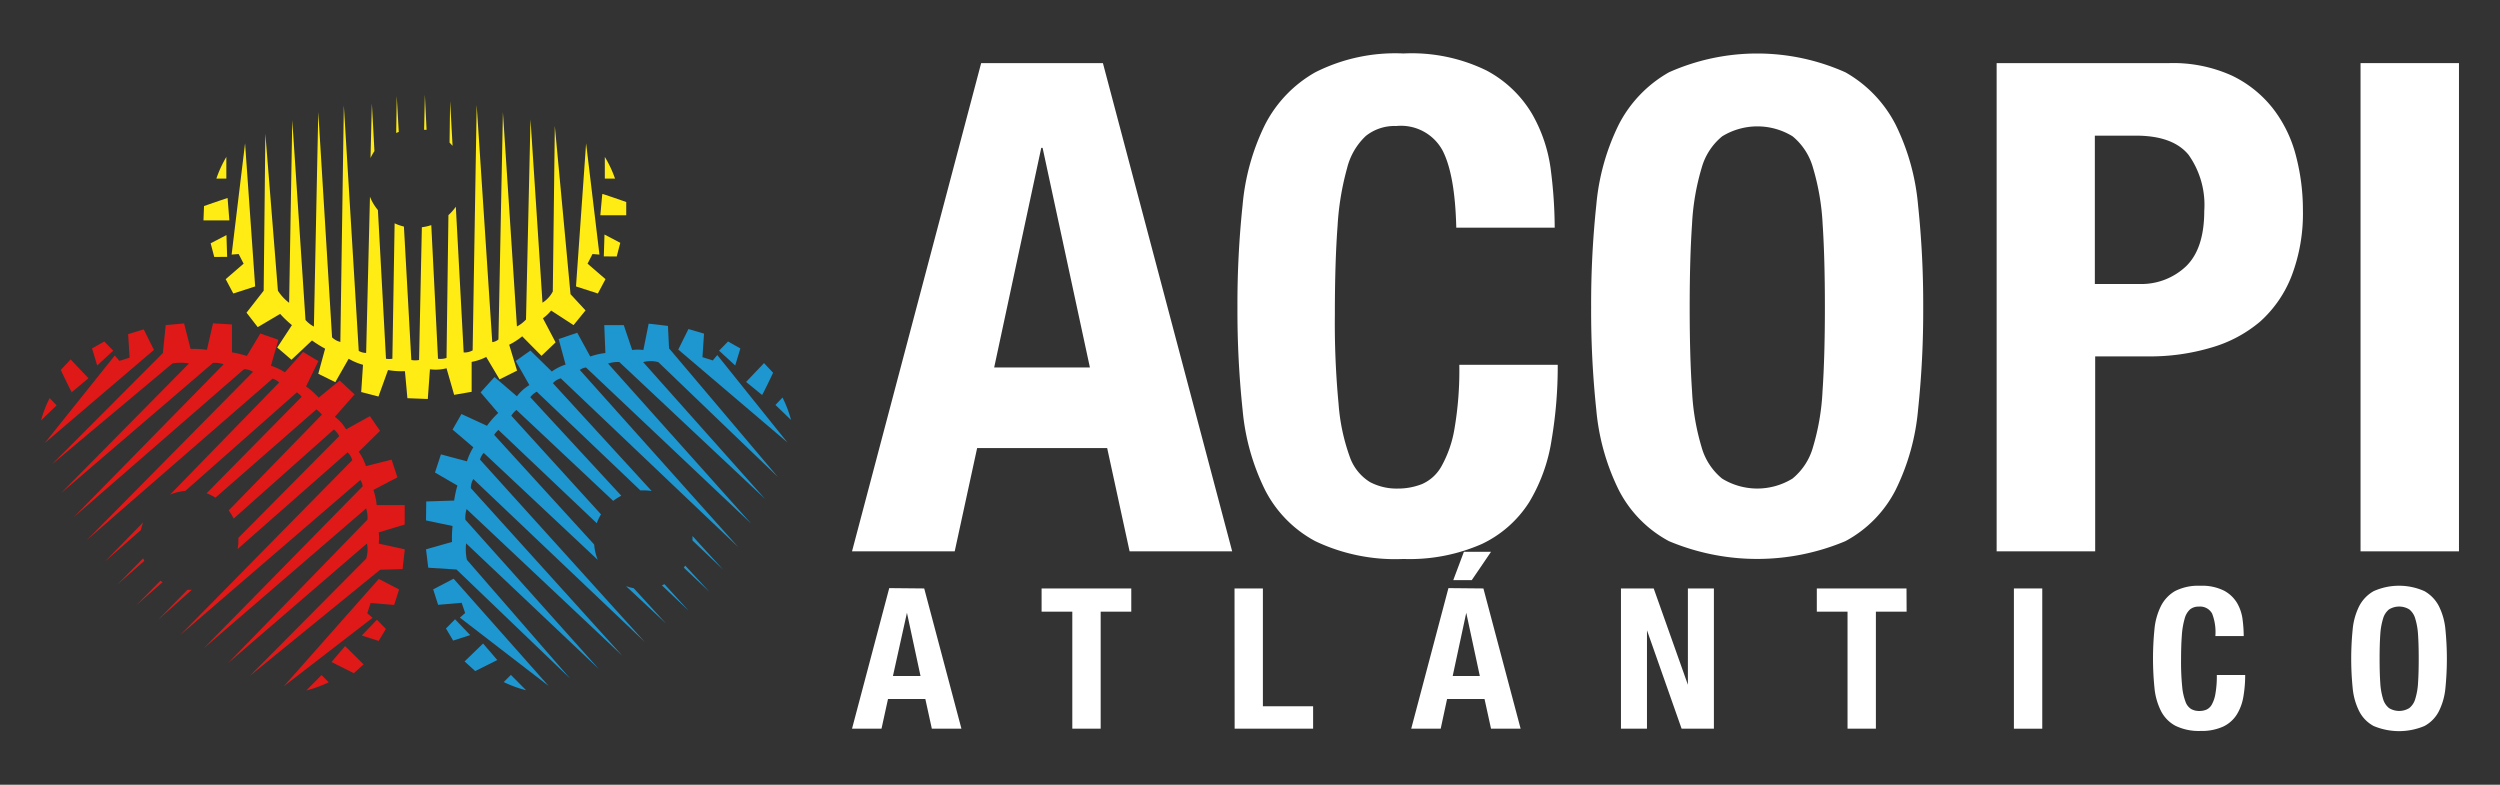 <svg id="Capa_1" data-name="Capa 1" xmlns="http://www.w3.org/2000/svg" viewBox="0 0 223 70"><rect x="0" y="0" width="223" height="70" fill="#333333" stroke="none"/><defs><style>.cls-1{fill:#fff;}.cls-2{fill:#ffec14;}.cls-2,.cls-4,.cls-5{fill-rule:evenodd;}.cls-3{fill:none;}.cls-4{fill:#1e96d0;}.cls-5{fill:#de1918;}</style></defs><title>Mesa de trabajo 1</title><path class="cls-1" d="M98.38,5.63l11.53,43.55h-9.15l-2-9.21H87.16l-2,9.21H76L87.52,5.63ZM97.22,32.78,93,13.19h-.12L88.68,32.78Z"/><path class="cls-1" d="M128.67,13.41a4.22,4.22,0,0,0-4.12-2.17,4.11,4.11,0,0,0-2.71.88A5.86,5.86,0,0,0,120.16,15a24.39,24.39,0,0,0-.85,5.18q-.24,3.2-.24,7.84a76.17,76.17,0,0,0,.33,8,17.74,17.74,0,0,0,1,4.73A4.32,4.32,0,0,0,122.2,43a5.08,5.08,0,0,0,2.47.58,5.84,5.84,0,0,0,2.17-.4,3.67,3.67,0,0,0,1.74-1.59,10.32,10.32,0,0,0,1.16-3.35,30.64,30.64,0,0,0,.43-5.7h8.78a39.29,39.29,0,0,1-.55,6.71,15.18,15.18,0,0,1-2,5.55,10.16,10.16,0,0,1-4.21,3.72,16,16,0,0,1-7,1.34,16.58,16.58,0,0,1-7.87-1.59,10.7,10.7,0,0,1-4.48-4.57,20.16,20.16,0,0,1-2-7.14,84,84,0,0,1-.46-9.15,84.19,84.19,0,0,1,.46-9.12,20.21,20.21,0,0,1,2-7.17,11.27,11.27,0,0,1,4.48-4.67,15.82,15.82,0,0,1,7.87-1.68,15.2,15.2,0,0,1,7.41,1.52,10.38,10.38,0,0,1,4.06,3.87,13.43,13.43,0,0,1,1.68,5.06,41.67,41.67,0,0,1,.34,5.09h-8.78Q129.79,15.57,128.67,13.41Z"/><path class="cls-1" d="M142.39,18.29a20.2,20.2,0,0,1,2-7.17,11.27,11.27,0,0,1,4.48-4.67,19.3,19.3,0,0,1,15.74,0,11.27,11.27,0,0,1,4.48,4.67,20.2,20.2,0,0,1,2,7.17,83.94,83.94,0,0,1,.46,9.12,83.71,83.71,0,0,1-.46,9.15,20.15,20.15,0,0,1-2,7.14,10.7,10.7,0,0,1-4.48,4.57,20.31,20.31,0,0,1-15.74,0,10.7,10.7,0,0,1-4.48-4.57,20.15,20.15,0,0,1-2-7.14,83.71,83.71,0,0,1-.46-9.15A83.94,83.94,0,0,1,142.39,18.29Zm8.54,16.59a20.76,20.76,0,0,0,.85,5,5.56,5.56,0,0,0,1.83,2.81,6,6,0,0,0,6.28,0,5.56,5.56,0,0,0,1.83-2.81,20.81,20.81,0,0,0,.85-5q.21-3.08.21-7.47T162.58,20a21.2,21.2,0,0,0-.85-5,5.57,5.57,0,0,0-1.83-2.84,6,6,0,0,0-6.28,0A5.57,5.57,0,0,0,151.78,15a21.15,21.15,0,0,0-.85,5q-.21,3.05-.21,7.44T150.93,34.88Z"/><path class="cls-1" d="M193.48,5.63a12.69,12.69,0,0,1,5.64,1.13,10.3,10.3,0,0,1,3.69,3,11.57,11.57,0,0,1,2,4.18,19,19,0,0,1,.61,4.79,15.62,15.62,0,0,1-1,5.86,10.62,10.62,0,0,1-2.81,4.09A11.72,11.72,0,0,1,197.26,31a19.1,19.1,0,0,1-5.67.79h-4.7V49.18H178.1V5.63Zm-2.68,19.7A5.79,5.79,0,0,0,195,23.75q1.62-1.58,1.62-4.94a7.72,7.72,0,0,0-1.4-5q-1.4-1.71-4.7-1.71h-3.66V25.33Z"/><path class="cls-1" d="M210.56,5.63h8.78V49.18h-8.78Z"/><path class="cls-1" d="M82.44,52.49,85.76,65H83.12l-.58-2.65H79.21L78.63,65H76l3.32-12.54Zm-.33,7.81-1.21-5.64h0L79.65,60.3Z"/><path class="cls-1" d="M100.91,54.56H98.18V65H95.65V54.56H92.91V52.49h8Z"/><path class="cls-1" d="M110.12,52.49h2.53V63h4.48V65h-7Z"/><path class="cls-1" d="M132.32,52.49,135.64,65H133l-.58-2.65h-3.34L128.51,65h-2.63l3.32-12.54ZM132,60.3l-1.21-5.64h0l-1.21,5.64Zm1-11.08-1.72,2.53h-1.65l.95-2.53Z"/><path class="cls-1" d="M150.56,61.08h0V52.49h2.32V65H150l-3.09-8.78h0V65h-2.32V52.49h2.92Z"/><path class="cls-1" d="M170.07,54.56h-2.74V65h-2.53V54.56h-2.74V52.49h8Z"/><path class="cls-1" d="M179.64,52.49h2.53V65h-2.53Z"/><path class="cls-1" d="M197.32,54.73a1.22,1.22,0,0,0-1.19-.62,1.19,1.19,0,0,0-.78.25,1.68,1.68,0,0,0-.48.83,7,7,0,0,0-.25,1.49q-.07.92-.07,2.26a21.92,21.92,0,0,0,.1,2.3,5.1,5.1,0,0,0,.3,1.36,1.24,1.24,0,0,0,.51.65,1.47,1.47,0,0,0,.71.17,1.69,1.69,0,0,0,.62-.11,1.06,1.06,0,0,0,.5-.46,3,3,0,0,0,.33-1,8.8,8.8,0,0,0,.12-1.64h2.53a11.32,11.32,0,0,1-.16,1.93,4.37,4.37,0,0,1-.59,1.6,2.91,2.91,0,0,1-1.21,1.07,4.59,4.59,0,0,1-2,.39,4.76,4.76,0,0,1-2.26-.46,3.07,3.07,0,0,1-1.29-1.32,5.79,5.79,0,0,1-.58-2.05,26.3,26.3,0,0,1,0-5.26,5.82,5.82,0,0,1,.58-2.06A3.24,3.24,0,0,1,194,52.73a4.56,4.56,0,0,1,2.26-.48,4.38,4.38,0,0,1,2.13.44,3,3,0,0,1,1.17,1.12,3.87,3.87,0,0,1,.48,1.46,12,12,0,0,1,.1,1.47h-2.53A4.56,4.56,0,0,0,197.32,54.73Z"/><path class="cls-1" d="M209.86,56.13a5.82,5.82,0,0,1,.58-2.06,3.24,3.24,0,0,1,1.29-1.34,5.56,5.56,0,0,1,4.53,0,3.25,3.25,0,0,1,1.29,1.34,5.82,5.82,0,0,1,.58,2.06,26.49,26.49,0,0,1,0,5.26,5.79,5.79,0,0,1-.58,2.05,3.07,3.07,0,0,1-1.29,1.32,5.84,5.84,0,0,1-4.53,0,3.07,3.07,0,0,1-1.29-1.32,5.79,5.79,0,0,1-.58-2.05,26.3,26.3,0,0,1,0-5.26Zm2.46,4.78a6,6,0,0,0,.25,1.44,1.61,1.61,0,0,0,.53.81,1.73,1.73,0,0,0,1.81,0,1.61,1.61,0,0,0,.53-.81,6,6,0,0,0,.25-1.44q.06-.89.06-2.15t-.06-2.14a6.08,6.08,0,0,0-.25-1.44,1.61,1.61,0,0,0-.53-.82,1.73,1.73,0,0,0-1.81,0,1.61,1.61,0,0,0-.53.82,6.08,6.08,0,0,0-.25,1.44q-.06.88-.06,2.14T212.32,60.91Z"/><path class="cls-2" d="M53.95,14l0,1.93h.91A10,10,0,0,0,53.95,14"/><path class="cls-3" d="M53.95,14l0,1.93h.91A10,10,0,0,0,53.95,14Z"/><path class="cls-2" d="M53.72,17.34l-.17,1.86,2.31,0,0-1.18s-2.08-.73-2.1-.72"/><path class="cls-3" d="M53.72,17.34l-.17,1.86,2.31,0,0-1.18S53.74,17.33,53.72,17.34Z"/><polygon class="cls-2" points="53.92 20.92 55.33 21.66 55.01 22.88 53.86 22.87 53.92 20.92"/><polygon class="cls-3" points="53.92 20.92 55.33 21.66 55.01 22.88 53.86 22.87 53.92 20.92"/><polygon class="cls-2" points="52.28 12.78 53.47 22.71 52.85 22.66 52.41 23.52 54.01 24.9 53.33 26.18 51.38 25.55 52.28 12.78"/><polygon class="cls-3" points="52.28 12.78 53.47 22.71 52.85 22.66 52.41 23.52 54.01 24.9 53.33 26.18 51.38 25.55 52.28 12.78"/><path class="cls-2" d="M20.19,14v1.93H19.3A10.25,10.25,0,0,1,20.19,14"/><path class="cls-3" d="M20.19,14v1.93H19.3A10.25,10.25,0,0,1,20.19,14Z"/><path class="cls-2" d="M20.3,17.66l.16,2-2.31,0,.05-1.28s2.08-.73,2.1-.72"/><path class="cls-3" d="M20.3,17.66l.16,2-2.31,0,.05-1.28S20.28,17.65,20.3,17.66Z"/><polygon class="cls-2" points="20.2 20.97 18.79 21.7 19.11 22.92 20.26 22.91 20.2 20.97"/><polygon class="cls-3" points="20.2 20.97 18.79 21.7 19.11 22.92 20.26 22.91 20.2 20.97"/><polygon class="cls-2" points="21.86 12.78 20.66 22.71 21.29 22.66 21.73 23.52 20.13 24.9 20.81 26.18 22.76 25.55 21.86 12.78"/><polygon class="cls-3" points="21.86 12.78 20.66 22.71 21.29 22.66 21.73 23.52 20.13 24.9 20.81 26.18 22.76 25.55 21.86 12.78"/><path class="cls-2" d="M23.52,25.93l.15-14,1.12,14a4.19,4.19,0,0,0,1,1.08l.28-16.29,1.18,17.82a2.55,2.55,0,0,0,.75.59L28.39,10l1.23,20.09a1.58,1.58,0,0,0,.74.41l.31-21.09L32,31.3a1.28,1.28,0,0,0,.66.18L33,17.55a4.43,4.43,0,0,0,.71,1.19L34.43,32A1.86,1.86,0,0,0,35,32l.2-12.08a4.32,4.32,0,0,0,.83.29l.66,11.9a1.79,1.79,0,0,0,.69,0l.25-11.84a4.28,4.28,0,0,0,.84-.19L39.07,32a1.7,1.7,0,0,0,.76-.07L40,19.19a4.68,4.68,0,0,0,.66-.75l.7,13a1.45,1.45,0,0,0,.8-.19l.36-21.88,1.39,21.15a1.1,1.1,0,0,0,.55-.24L44.86,10l1.25,19.12a3,3,0,0,0,.81-.62l.4-17.85L48.39,27a2.6,2.6,0,0,0,.92-1l.18-14.76,1.4,15,1.34,1.45L51.16,29l-2-1.3a3.82,3.82,0,0,1-.73.69l1.13,2.15-1.26,1.2L46.58,30a6.2,6.2,0,0,1-1.16.75l.7,2.31-1.56.78-1.19-2a4.62,4.62,0,0,1-1.3.44v2.67l-1.56.27-.68-2.37a3.86,3.86,0,0,1-1.48.09l-.19,2.65-1.82-.07-.22-2.41a7.41,7.41,0,0,1-1.51-.1l-.85,2.36-1.54-.4.16-2.43A5.42,5.42,0,0,1,31.1,32l-1.19,2.09-1.52-.75L29,31.1a10.75,10.75,0,0,1-1.17-.73L26,32.09,24.73,31l1.31-2a9.56,9.56,0,0,1-1.05-1l-2,1.18-1-1.29Zm9.53-11.83a4.11,4.11,0,0,1,.35-.62l-.23-4.25Zm2.29-2.24.23-.09-.18-3.2Zm2.49-.28.22,0L37.9,8.45Zm2.27,1.14.27.29-.22-4Z"/><path class="cls-3" d="M23.52,25.93l.15-14,1.12,14a4.19,4.19,0,0,0,1,1.08l.28-16.29,1.18,17.82a2.55,2.55,0,0,0,.75.59L28.39,10l1.23,20.09a1.58,1.58,0,0,0,.74.41l.31-21.09L32,31.3a1.28,1.28,0,0,0,.66.18L33,17.55a4.43,4.43,0,0,0,.71,1.19L34.43,32A1.86,1.86,0,0,0,35,32l.2-12.08a4.32,4.32,0,0,0,.83.29l.66,11.9a1.79,1.79,0,0,0,.69,0l.25-11.84a4.28,4.28,0,0,0,.84-.19L39.07,32a1.7,1.7,0,0,0,.76-.07L40,19.19a4.68,4.68,0,0,0,.66-.75l.7,13a1.45,1.45,0,0,0,.8-.19l.36-21.88,1.39,21.15a1.1,1.1,0,0,0,.55-.24L44.86,10l1.25,19.12a3,3,0,0,0,.81-.62l.4-17.85L48.39,27a2.6,2.6,0,0,0,.92-1l.18-14.76,1.4,15,1.34,1.45L51.16,29l-2-1.3a3.82,3.82,0,0,1-.73.69l1.13,2.15-1.26,1.2L46.58,30a6.2,6.2,0,0,1-1.16.75l.7,2.31-1.56.78-1.19-2a4.62,4.62,0,0,1-1.3.44v2.67l-1.56.27-.68-2.37a3.86,3.86,0,0,1-1.48.09l-.19,2.65-1.82-.07-.22-2.41a7.41,7.41,0,0,1-1.51-.1l-.85,2.36-1.54-.4.16-2.43A5.42,5.42,0,0,1,31.1,32l-1.19,2.09-1.52-.75L29,31.1a10.75,10.75,0,0,1-1.17-.73L26,32.09,24.73,31l1.31-2a9.56,9.56,0,0,1-1.05-1l-2,1.18-1-1.29Zm9.53-11.83a4.11,4.11,0,0,1,.35-.62l-.23-4.25Zm2.29-2.24.23-.09-.18-3.2Zm2.49-.28.22,0L37.9,8.45Zm2.27,1.14.27.29-.22-4Z"/><path class="cls-4" d="M70.56,37.46l-1.39-1.34.63-.66a10.4,10.4,0,0,1,.76,2"/><path class="cls-3" d="M70.56,37.46l-1.39-1.34.63-.66A10.4,10.4,0,0,1,70.56,37.46Z"/><path class="cls-4" d="M68,35.25l-1.45-1.18,1.6-1.68.81.86s-.94,2-1,2"/><path class="cls-3" d="M68,35.25l-1.45-1.18,1.6-1.68.81.86S68,35.25,68,35.25Z"/><polygon class="cls-4" points="65.58 32.6 66.04 31.08 64.94 30.46 64.14 31.28 65.58 32.6"/><polygon class="cls-3" points="65.58 32.6 66.04 31.08 64.94 30.46 64.14 31.28 65.58 32.6"/><polygon class="cls-4" points="70.24 39.47 63.98 31.67 63.58 32.15 62.66 31.86 62.8 29.76 61.41 29.35 60.5 31.18 70.24 39.47"/><polygon class="cls-3" points="70.24 39.47 63.98 31.67 63.58 32.15 62.66 31.86 62.8 29.76 61.41 29.35 60.5 31.18 70.24 39.47"/><path class="cls-4" d="M46.93,61.57,45.57,60.2l-.64.64a10.45,10.45,0,0,0,2,.73"/><path class="cls-3" d="M46.93,61.57,45.57,60.2l-.64.64A10.45,10.45,0,0,0,46.93,61.57Z"/><path class="cls-4" d="M44.37,58.89l-1.28-1.49L41.44,59l.95.86s2-1,2-1"/><path class="cls-3" d="M44.37,58.89l-1.28-1.49L41.44,59l.95.86S44.37,58.91,44.37,58.89Z"/><polygon class="cls-4" points="41.94 56.65 40.42 57.14 39.78 56.06 40.59 55.24 41.94 56.65"/><polygon class="cls-3" points="41.94 56.65 40.42 57.14 39.78 56.06 40.59 55.24 41.94 56.65"/><polygon class="cls-4" points="48.94 61.19 41.02 55.09 41.49 54.68 41.18 53.77 39.08 53.95 38.64 52.57 40.46 51.62 48.94 61.19"/><polygon class="cls-3" points="48.94 61.19 41.02 55.09 41.49 54.68 41.18 53.77 39.08 53.95 38.64 52.57 40.46 51.62 48.94 61.19"/><path class="cls-4" d="M40.72,50.8l10.12,9.71L41.65,49.94a4.26,4.26,0,0,1-.07-1.47l11.83,11.2L41.51,46.36a2.64,2.64,0,0,1,.11-.95L55.5,58.48,42,43.54a1.58,1.58,0,0,1,.22-.81L57.52,57.27,42.82,41a1.31,1.31,0,0,1,.33-.6l10.17,9.54A4.6,4.6,0,0,1,53,48.57l-8.92-9.78a2.06,2.06,0,0,1,.38-.44l8.77,8.32a4.46,4.46,0,0,1,.38-.79l-8-8.8a1.8,1.8,0,0,1,.46-.51l8.63,8.11a4.29,4.29,0,0,1,.72-.46l-8.12-8.79a1.77,1.77,0,0,1,.58-.49l9.25,8.81a4.46,4.46,0,0,1,1,.05l-8.81-9.62a1.41,1.41,0,0,1,.7-.43L65.85,48.8,51.72,33a1.11,1.11,0,0,1,.55-.22L67,46.7,54.24,32.43a2.85,2.85,0,0,1,1-.14l13,12.21L57.37,32.3a2.63,2.63,0,0,1,1.35,0L69.38,42.54l-9.7-11.47-.1-2-1.72-.2-.47,2.35a3.85,3.85,0,0,0-1,0L55.64,29,53.9,29,54,31.49a6.2,6.2,0,0,0-1.35.31l-1.16-2.12-1.66.56.62,2.28a4.45,4.45,0,0,0-1.23.62l-1.91-1.87L46,32.2l1.22,2.15a3.89,3.89,0,0,0-1.11,1l-2-1.72L42.87,35l1.57,1.84a7.26,7.26,0,0,0-1,1.14l-2.28-1.05-.79,1.39,1.85,1.58a5.68,5.68,0,0,0-.57,1.25l-2.32-.62-.53,1.62,2,1.16a9.92,9.92,0,0,0-.29,1.34l-2.49.08L38,46.42l2.37.5a9.45,9.45,0,0,0-.05,1.42L38,49l.2,1.64Zm15.12,1.48a4.61,4.61,0,0,0,.69.19l2.87,3.14Zm3.2-.07.23-.1,2.16,2.37ZM61,50.64l.12-.19,2.15,2.33Zm.77-2.43c0-.13,0-.26,0-.4l2.73,3Z"/><path class="cls-3" d="M40.72,50.8l10.12,9.71L41.65,49.94a4.26,4.26,0,0,1-.07-1.47l11.83,11.2L41.51,46.36a2.64,2.64,0,0,1,.11-.95L55.5,58.48,42,43.54a1.58,1.58,0,0,1,.22-.81L57.52,57.27,42.82,41a1.31,1.31,0,0,1,.33-.6l10.17,9.54A4.6,4.6,0,0,1,53,48.57l-8.92-9.78a2.06,2.06,0,0,1,.38-.44l8.77,8.32a4.46,4.46,0,0,1,.38-.79l-8-8.8a1.8,1.8,0,0,1,.46-.51l8.63,8.11a4.29,4.29,0,0,1,.72-.46l-8.12-8.79a1.77,1.77,0,0,1,.58-.49l9.25,8.81a4.46,4.46,0,0,1,1,.05l-8.81-9.62a1.41,1.41,0,0,1,.7-.43L65.85,48.8,51.72,33a1.11,1.11,0,0,1,.55-.22L67,46.7,54.24,32.43a2.85,2.85,0,0,1,1-.14l13,12.21L57.37,32.3a2.63,2.63,0,0,1,1.35,0L69.38,42.54l-9.7-11.47-.1-2-1.72-.2-.47,2.35a3.85,3.85,0,0,0-1,0L55.64,29,53.9,29,54,31.49a6.2,6.2,0,0,0-1.35.31l-1.16-2.12-1.66.56.62,2.28a4.45,4.45,0,0,0-1.23.62l-1.91-1.87L46,32.2l1.22,2.15a3.89,3.89,0,0,0-1.11,1l-2-1.72L42.87,35l1.57,1.84a7.26,7.26,0,0,0-1,1.14l-2.28-1.05-.79,1.39,1.85,1.58a5.68,5.68,0,0,0-.57,1.25l-2.32-.62-.53,1.62,2,1.16a9.92,9.92,0,0,0-.29,1.34l-2.49.08L38,46.42l2.37.5a9.45,9.45,0,0,0-.05,1.42L38,49l.2,1.64Zm15.12,1.48a4.61,4.61,0,0,0,.69.19l2.87,3.14Zm3.2-.07.23-.1,2.16,2.37ZM61,50.64l.12-.19,2.15,2.33Zm.77-2.43c0-.13,0-.26,0-.4l2.73,3Z"/><path class="cls-5" d="M27.32,61.59l1.36-1.37.64.64a10.61,10.61,0,0,1-2,.73"/><path class="cls-3" d="M27.32,61.59l1.36-1.37.64.64A10.61,10.61,0,0,1,27.32,61.59Z"/><path class="cls-5" d="M29.57,59.05l1.21-1.42,1.65,1.63-.87.79s-2-1-2-1"/><path class="cls-3" d="M29.57,59.05l1.21-1.42,1.65,1.63-.87.79S29.58,59.07,29.57,59.05Z"/><polygon class="cls-5" points="32.27 56.69 33.78 57.17 34.42 56.1 33.62 55.28 32.27 56.69"/><polygon class="cls-3" points="32.27 56.69 33.78 57.17 34.42 56.1 33.62 55.28 32.27 56.69"/><polygon class="cls-5" points="25.31 61.22 33.23 55.11 32.76 54.7 33.06 53.79 35.16 53.96 35.6 52.58 33.79 51.64 25.31 61.22"/><polygon class="cls-3" points="25.31 61.22 33.23 55.11 32.76 54.7 33.06 53.79 35.16 53.96 35.6 52.58 33.79 51.64 25.31 61.22"/><path class="cls-5" d="M3.66,37.5l1.39-1.34-.62-.65a9.91,9.91,0,0,0-.77,2"/><path class="cls-3" d="M3.66,37.5l1.39-1.34-.62-.65A9.91,9.91,0,0,0,3.66,37.5Z"/><path class="cls-5" d="M6.38,35l1.51-1.26L6.3,32.06,5.42,33s.94,2,1,2"/><path class="cls-3" d="M6.38,35l1.51-1.26L6.3,32.06,5.42,33S6.36,35,6.38,35Z"/><polygon class="cls-5" points="8.67 32.6 8.21 31.08 9.3 30.46 10.1 31.28 8.67 32.6"/><polygon class="cls-3" points="8.67 32.6 8.21 31.08 9.3 30.46 10.1 31.28 8.67 32.6"/><polygon class="cls-5" points="3.99 39.52 10.24 31.71 10.65 32.19 11.56 31.9 11.43 29.8 12.82 29.38 13.73 31.21 3.99 39.52"/><polygon class="cls-3" points="3.99 39.52 10.24 31.71 10.65 32.19 11.56 31.9 11.43 29.8 12.82 29.38 13.73 31.21 3.99 39.52"/><path class="cls-5" d="M14.53,31.49l-9.9,9.93,10.75-9a4.38,4.38,0,0,1,1.48,0L5.43,44,19,32.37a2.56,2.56,0,0,1,.95.12L6.58,46.13l15.19-13.2a1.54,1.54,0,0,1,.8.24l-14.82,15L24.31,33.78a1.33,1.33,0,0,1,.59.34l-9.73,10a4.51,4.51,0,0,1,1.36-.33L26.48,35a2,2,0,0,1,.43.39l-8.48,8.61a4.5,4.5,0,0,1,.79.39l9-7.87a2,2,0,0,1,.49.47L20.4,45.53a4.76,4.76,0,0,1,.44.73l8.94-7.95a1.8,1.8,0,0,1,.48.59l-9,9.08a4.22,4.22,0,0,1-.07,1L31,40.35a1.42,1.42,0,0,1,.42.7L16.07,56.65,32.14,42.82a1.14,1.14,0,0,1,.21.56L18.15,57.85l14.51-12.5a2.85,2.85,0,0,1,.12,1L20.33,59.16,32.73,48.48a2.63,2.63,0,0,1-.07,1.35L22.26,60.31l11.65-9.49,2-.06L36.11,49l-2.33-.51a3.68,3.68,0,0,0,0-1l2.32-.7,0-1.74H33.6a6.2,6.2,0,0,0-.29-1.35l2.14-1.12L34.93,41l-2.29.58A4.45,4.45,0,0,0,32,40.3l1.9-1.87L33,37.12,30.87,38.3a3.73,3.73,0,0,0-1-1.12l1.76-2-1.33-1.24-1.87,1.53a7.4,7.4,0,0,0-1.13-1l1.1-2.26-1.37-.82-1.62,1.82a5.56,5.56,0,0,0-1.24-.59l.66-2.31-1.61-.56-1.2,2a10,10,0,0,0-1.33-.32l0-2.49L19,28.84l-.54,2.36A9.91,9.91,0,0,0,17,31.12l-.58-2.27L14.78,29ZM12.77,46.59a4.21,4.21,0,0,0-.2.69l-3.2,2.8Zm0,3.21.1.23-2.41,2.12Zm1.54,2,.19.13L12.14,54Zm2.41.81h.39l-3,2.67Z"/><path class="cls-3" d="M14.53,31.49l-9.9,9.93,10.75-9a4.38,4.38,0,0,1,1.48,0L5.43,44,19,32.37a2.56,2.56,0,0,1,.95.12L6.58,46.13l15.19-13.2a1.54,1.54,0,0,1,.8.24l-14.82,15L24.31,33.78a1.33,1.33,0,0,1,.59.34l-9.73,10a4.51,4.51,0,0,1,1.36-.33L26.48,35a2,2,0,0,1,.43.39l-8.48,8.61a4.5,4.5,0,0,1,.79.39l9-7.87a2,2,0,0,1,.49.47L20.4,45.53a4.76,4.76,0,0,1,.44.73l8.94-7.95a1.8,1.8,0,0,1,.48.59l-9,9.08a4.22,4.22,0,0,1-.07,1L31,40.35a1.42,1.42,0,0,1,.42.7L16.07,56.65,32.14,42.82a1.14,1.14,0,0,1,.21.56L18.15,57.85l14.51-12.5a2.85,2.85,0,0,1,.12,1L20.33,59.16,32.73,48.48a2.63,2.63,0,0,1-.07,1.35L22.26,60.31l11.65-9.49,2-.06L36.11,49l-2.33-.51a3.68,3.68,0,0,0,0-1l2.32-.7,0-1.74H33.6a6.2,6.2,0,0,0-.29-1.35l2.14-1.12L34.93,41l-2.29.58A4.45,4.45,0,0,0,32,40.3l1.9-1.87L33,37.12,30.87,38.3a3.73,3.73,0,0,0-1-1.12l1.76-2-1.33-1.24-1.87,1.53a7.4,7.4,0,0,0-1.13-1l1.1-2.26-1.37-.82-1.62,1.82a5.56,5.56,0,0,0-1.24-.59l.66-2.31-1.61-.56-1.2,2a10,10,0,0,0-1.33-.32l0-2.49L19,28.84l-.54,2.36A9.91,9.91,0,0,0,17,31.12l-.58-2.27L14.78,29ZM12.77,46.59a4.21,4.21,0,0,0-.2.69l-3.2,2.8Zm0,3.21.1.23-2.41,2.12Zm1.54,2,.19.13L12.14,54Zm2.41.81h.39l-3,2.67Z"/></svg>